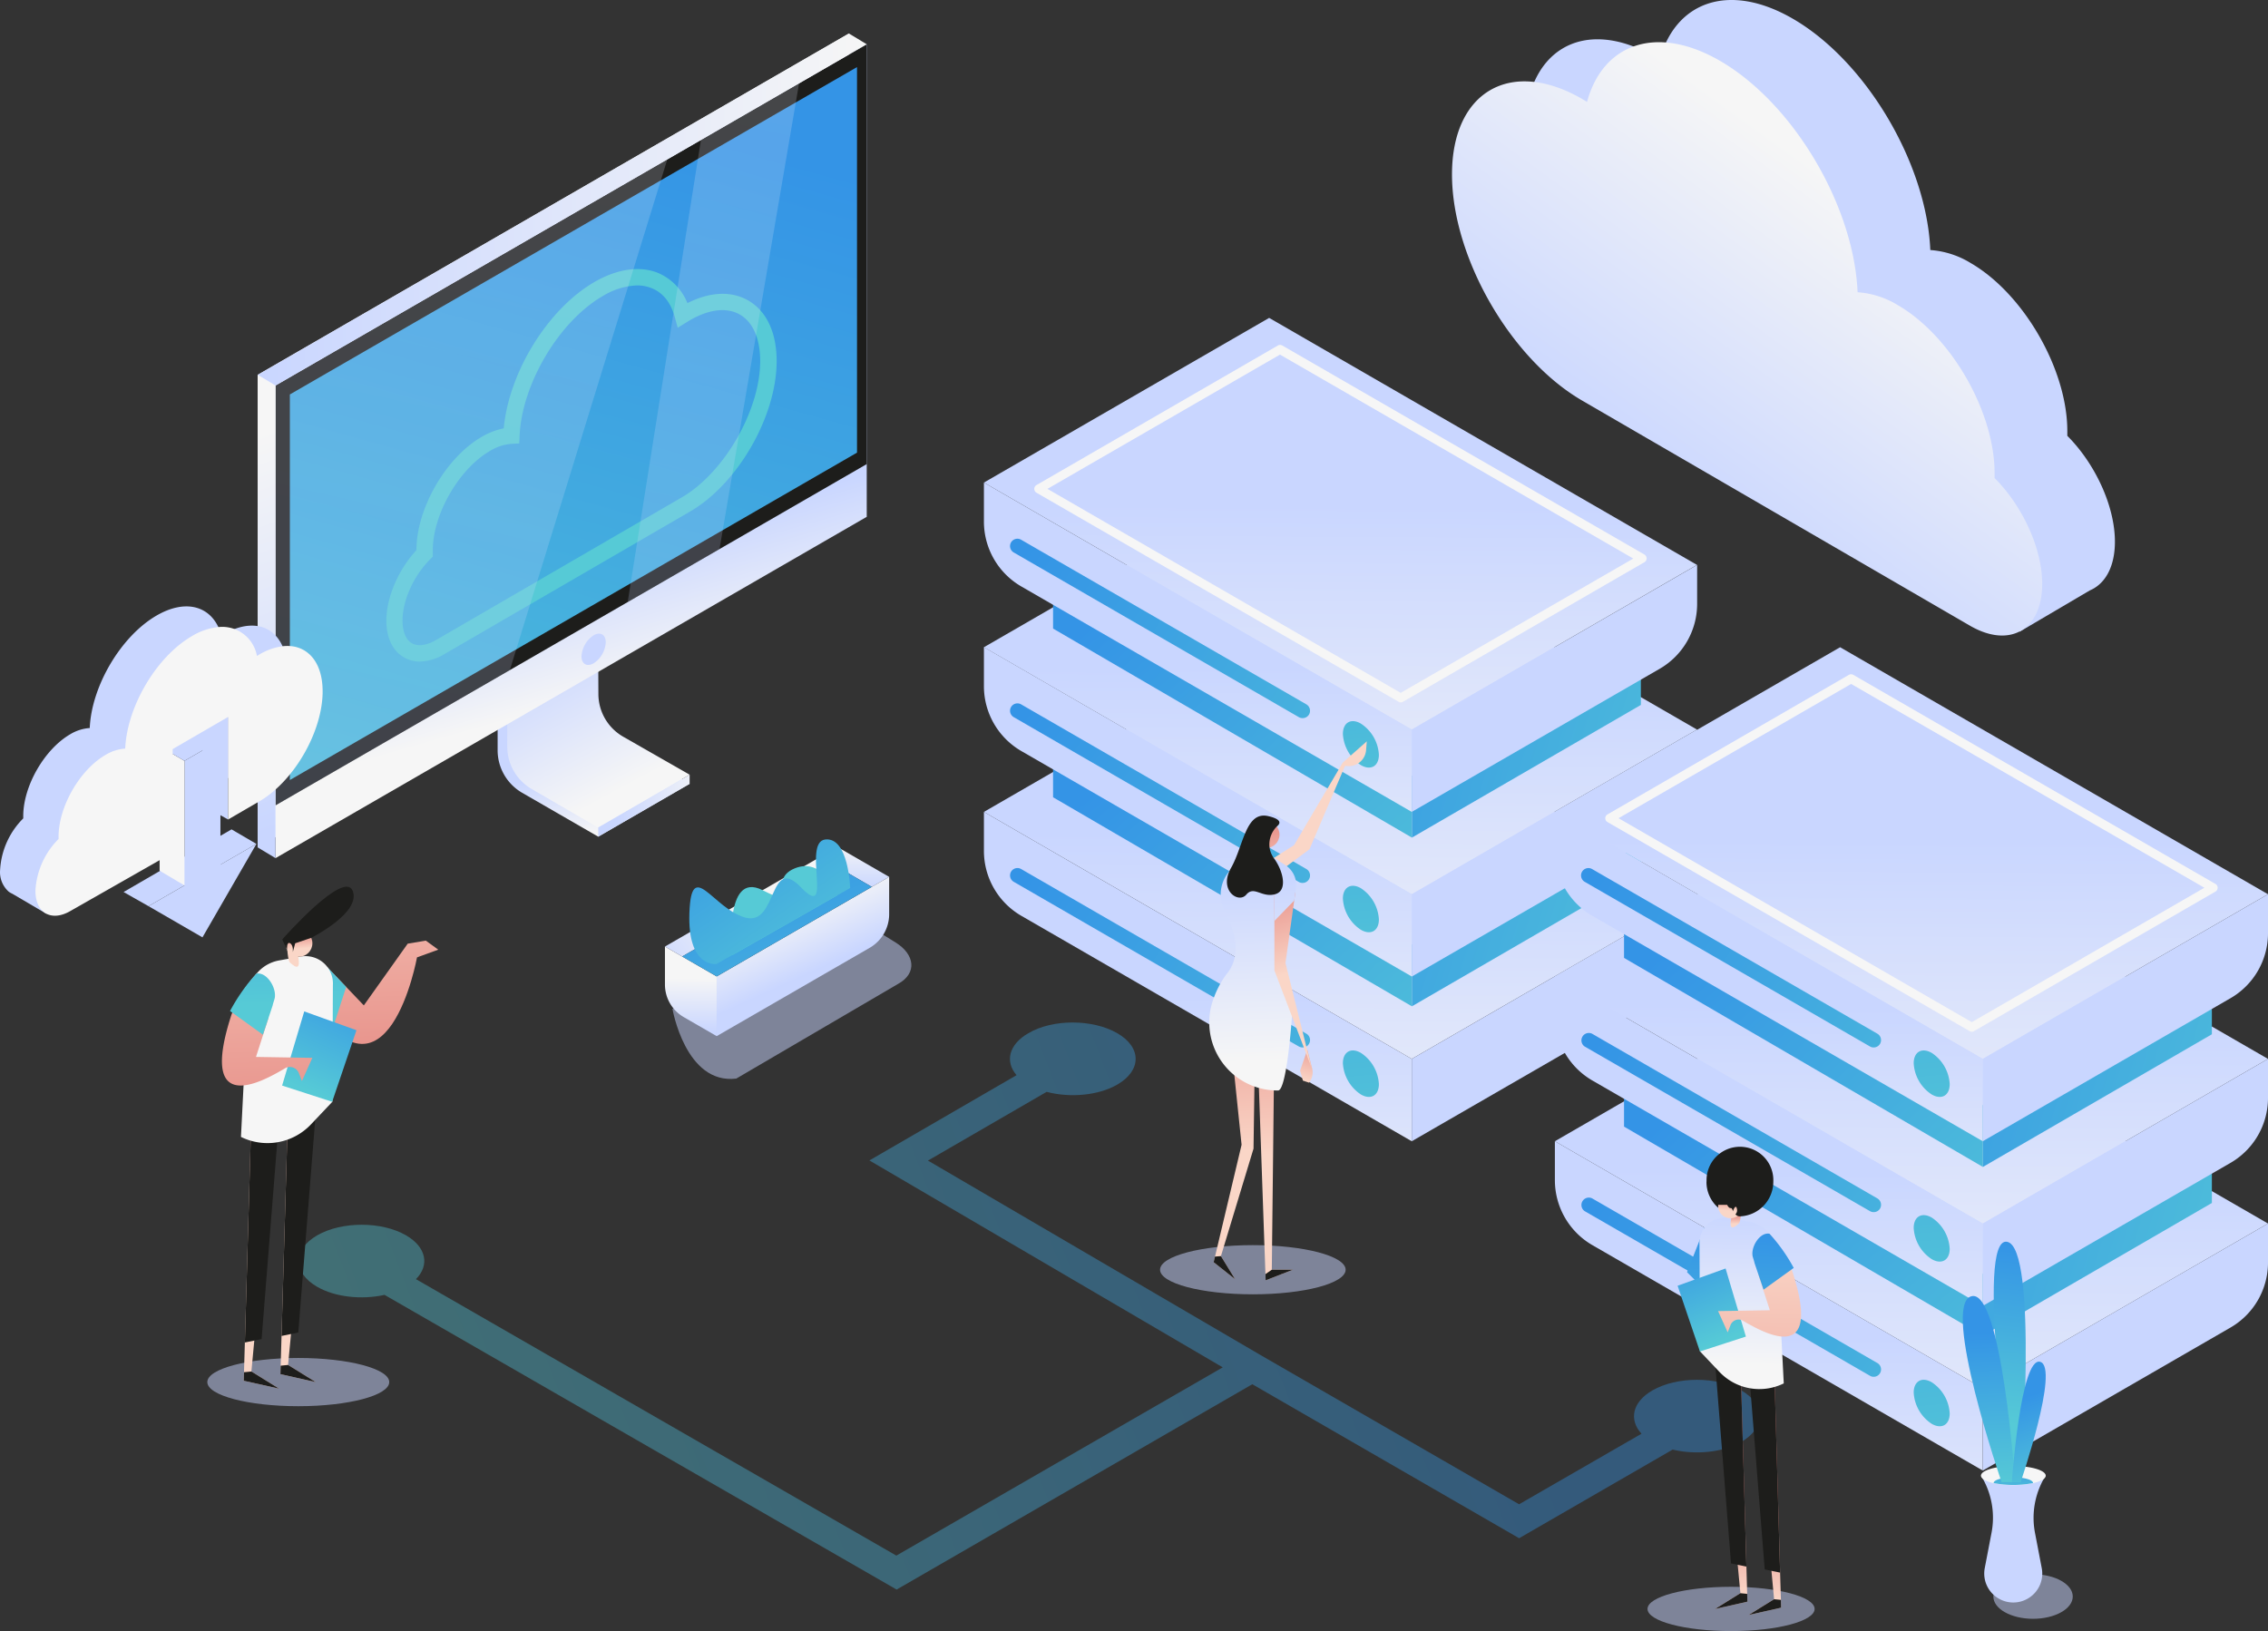 <?xml version="1.0" encoding="UTF-8" standalone="no"?>
<svg
   xmlns:dc="http://purl.org/dc/elements/1.1/"
   xmlns:cc="http://creativecommons.org/ns#"
   xmlns:rdf="http://www.w3.org/1999/02/22-rdf-syntax-ns#"
   xmlns:svg="http://www.w3.org/2000/svg"
   xmlns="http://www.w3.org/2000/svg"
   xmlns:xlink="http://www.w3.org/1999/xlink"
   xmlns:sodipodi="http://sodipodi.sourceforge.net/DTD/sodipodi-0.dtd"
   xmlns:inkscape="http://www.inkscape.org/namespaces/inkscape"
   viewBox="0 0 471.27 338.951"
   version="1.1"
   id="svg2601"
   sodipodi:docname="cloudove-riesenia.svg"
   width="471.27"
   height="338.951"
   inkscape:version="1.0.2 (e86c8708, 2021-01-15)">
  <rect x="0" y="0" width="471.27" height="338.951" fill="#333333" stroke="none"/>
  <sodipodi:namedview
     pagecolor="#ffffff"
     bordercolor="#666666"
     borderopacity="1"
     objecttolerance="10"
     gridtolerance="10"
     guidetolerance="10"
     inkscape:pageopacity="0"
     inkscape:pageshadow="2"
     inkscape:window-width="1680"
     inkscape:window-height="997"
     id="namedview2603"
     showgrid="false"
     fit-margin-top="0"
     fit-margin-left="0"
     fit-margin-right="0"
     fit-margin-bottom="0"
     inkscape:zoom="1.225"
     inkscape:cx="235.64953"
     inkscape:cy="169.4807"
     inkscape:window-x="0"
     inkscape:window-y="25"
     inkscape:window-maximized="1"
     inkscape:current-layer="svg2601" />
  <defs
     id="defs2354">
    <style
       id="style2235">.cls-1{isolation:isolate;}.cls-2{fill:#fff;}.cls-3{fill:url(#linear-gradient);}.cls-4{fill:url(#linear-gradient-2);}.cls-5{fill:url(#linear-gradient-3);}.cls-6{fill:url(#linear-gradient-4);}.cls-7{fill:#1d1d1b;}.cls-8{fill:url(#linear-gradient-5);}.cls-9{fill:url(#linear-gradient-6);}.cls-10{fill:url(#linear-gradient-7);}.cls-11{fill:url(#linear-gradient-8);}.cls-12{fill:#56cad6;}.cls-13,.cls-14{opacity:0.2;}.cls-13{fill:url(#linear-gradient-9);}.cls-14{fill:url(#linear-gradient-10);}.cls-15{fill:url(#linear-gradient-11);}.cls-16{fill:url(#linear-gradient-12);}.cls-17{fill:url(#linear-gradient-13);}.cls-18{fill:url(#linear-gradient-14);}.cls-19{fill:url(#linear-gradient-15);}.cls-20{fill:url(#linear-gradient-16);}.cls-21{fill:url(#linear-gradient-17);}.cls-22{fill:url(#linear-gradient-18);}.cls-23{fill:url(#linear-gradient-19);}.cls-24{fill:url(#linear-gradient-20);}.cls-25{fill:url(#linear-gradient-21);}.cls-26{fill:url(#linear-gradient-22);}.cls-27{fill:url(#linear-gradient-23);}.cls-28{fill:url(#linear-gradient-24);}.cls-29{fill:url(#linear-gradient-25);}.cls-30{fill:url(#linear-gradient-26);}.cls-31{fill:url(#linear-gradient-27);}.cls-32{fill:url(#linear-gradient-28);}.cls-33{fill:url(#linear-gradient-29);}.cls-34{fill:url(#linear-gradient-30);}.cls-35{fill:url(#linear-gradient-31);}.cls-36{fill:url(#linear-gradient-32);}.cls-37{fill:url(#linear-gradient-33);}.cls-38{fill:url(#linear-gradient-34);}.cls-39{fill:url(#linear-gradient-35);}.cls-40{fill:url(#linear-gradient-36);}.cls-41{fill:url(#linear-gradient-37);}.cls-42{fill:url(#linear-gradient-38);}.cls-43{fill:url(#linear-gradient-39);}.cls-44{fill:url(#linear-gradient-40);}.cls-45{fill:url(#linear-gradient-41);}.cls-46{fill:url(#linear-gradient-42);}.cls-47{fill:url(#linear-gradient-43);}.cls-48{fill:url(#linear-gradient-44);}.cls-49{fill:url(#linear-gradient-45);}.cls-50{fill:url(#linear-gradient-46);}.cls-51{fill:url(#linear-gradient-47);}.cls-52{fill:url(#linear-gradient-48);}.cls-53{fill:url(#linear-gradient-49);}.cls-54{fill:url(#linear-gradient-50);}.cls-55{opacity:0.4;fill:url(#linear-gradient-51);}.cls-56{fill:url(#linear-gradient-52);}.cls-57{fill:url(#linear-gradient-53);}.cls-58{fill:url(#linear-gradient-54);}.cls-59,.cls-67,.cls-78,.cls-88,.cls-96{opacity:0.5;mix-blend-mode:multiply;}.cls-59{fill:url(#linear-gradient-55);}.cls-60{fill:url(#linear-gradient-56);}.cls-61{fill:url(#linear-gradient-57);}.cls-62{fill:url(#linear-gradient-58);}.cls-63{fill:url(#linear-gradient-59);}.cls-64{fill:url(#linear-gradient-60);}.cls-65{fill:url(#linear-gradient-61);}.cls-66{fill:url(#linear-gradient-62);}.cls-67{fill:url(#linear-gradient-63);}.cls-68{fill:url(#linear-gradient-64);}.cls-69{fill:url(#linear-gradient-65);}.cls-70{fill:url(#linear-gradient-66);}.cls-71{fill:url(#linear-gradient-67);}.cls-72{fill:url(#linear-gradient-68);}.cls-73{fill:url(#linear-gradient-69);}.cls-74{fill:url(#linear-gradient-70);}.cls-75{fill:url(#linear-gradient-71);}.cls-76{fill:url(#linear-gradient-72);}.cls-77{fill:url(#linear-gradient-73);}.cls-78{fill:url(#linear-gradient-74);}.cls-79{fill:url(#linear-gradient-75);}.cls-80{fill:url(#linear-gradient-76);}.cls-81{fill:url(#linear-gradient-77);}.cls-82{fill:url(#linear-gradient-78);}.cls-83{fill:url(#linear-gradient-79);}.cls-84{fill:url(#linear-gradient-80);}.cls-85{fill:url(#linear-gradient-81);}.cls-86{fill:url(#linear-gradient-82);}.cls-87{fill:url(#linear-gradient-83);}.cls-88{fill:url(#linear-gradient-84);}.cls-89{fill:url(#linear-gradient-85);}.cls-90{fill:url(#linear-gradient-86);}.cls-91{fill:url(#linear-gradient-87);}.cls-92{fill:url(#linear-gradient-88);}.cls-93{fill:url(#linear-gradient-89);}.cls-94{fill:url(#linear-gradient-90);}.cls-95{fill:url(#linear-gradient-91);}.cls-96{fill:url(#linear-gradient-92);}.cls-97{fill:url(#linear-gradient-93);}.cls-98{fill:url(#linear-gradient-94);}.cls-99{fill:url(#linear-gradient-95);}.cls-100{fill:url(#linear-gradient-96);}.cls-101{fill:url(#linear-gradient-97);}.cls-102{fill:url(#linear-gradient-98);}.cls-103{fill:url(#linear-gradient-99);}.cls-104{fill:url(#linear-gradient-100);}.cls-105{fill:url(#linear-gradient-101);}.cls-106{fill:url(#linear-gradient-102);}.cls-107{fill:url(#linear-gradient-103);}.cls-108{fill:url(#linear-gradient-104);}.cls-109{fill:url(#linear-gradient-105);}</style>
    <linearGradient
       id="linear-gradient"
       x1="-6753.68"
       y1="303.56"
       x2="-6752.19"
       y2="291.16"
       gradientTransform="matrix(-1,0,0,1,-6564.38,0)"
       gradientUnits="userSpaceOnUse">
      <stop
         offset="0"
         stop-color="#f6f6f6"
         id="stop2237" />
      <stop
         offset="1"
         stop-color="#c9d6ff"
         id="stop2239" />
    </linearGradient>
    <linearGradient
       id="linear-gradient-2"
       x1="-6760.08"
       y1="293.41"
       x2="-6744.45"
       y2="264.39"
       xlink:href="#linear-gradient" />
    <linearGradient
       id="linear-gradient-3"
       x1="-6775.86"
       y1="297.95"
       x2="-6756.86"
       y2="297.95"
       xlink:href="#linear-gradient" />
    <linearGradient
       id="linear-gradient-4"
       x1="-6761.29"
       y1="272.47"
       x2="-6753.35"
       y2="244.93"
       xlink:href="#linear-gradient" />
    <linearGradient
       id="linear-gradient-5"
       x1="201.1"
       y1="155.49"
       x2="146.73"
       y2="350.33"
       gradientUnits="userSpaceOnUse">
      <stop
         offset="0"
         stop-color="#3494e6"
         id="stop2245" />
      <stop
         offset="1"
         stop-color="#56cad6"
         id="stop2247" />
    </linearGradient>
    <linearGradient
       id="linear-gradient-6"
       x1="-6671.53"
       y1="224.72"
       x2="-6698.82"
       y2="298.16"
       xlink:href="#linear-gradient" />
    <linearGradient
       id="linear-gradient-7"
       x1="-6808.83"
       y1="174.06"
       x2="-6682.27"
       y2="174.06"
       xlink:href="#linear-gradient" />
    <linearGradient
       id="linear-gradient-8"
       x1="-6737.55"
       y1="269.61"
       x2="-6740.54"
       y2="268.76"
       xlink:href="#linear-gradient" />
    <linearGradient
       id="linear-gradient-9"
       x1="-6751.14"
       y1="79.38"
       x2="-6702.28"
       y2="294.69"
       xlink:href="#linear-gradient" />
    <linearGradient
       id="linear-gradient-10"
       x1="-6802.13"
       y1="88.37"
       x2="-6765.05"
       y2="251.74"
       xlink:href="#linear-gradient" />
    <linearGradient
       id="linear-gradient-11"
       x1="343.11"
       y1="350.64"
       x2="342.65"
       y2="264.94"
       xlink:href="#linear-gradient" />
    <linearGradient
       id="linear-gradient-12"
       x1="321.97"
       y1="302.05"
       x2="432.97"
       y2="334.46"
       xlink:href="#linear-gradient-5" />
    <linearGradient
       id="linear-gradient-13"
       x1="299.05"
       y1="287.86"
       x2="372.96"
       y2="369.55"
       xlink:href="#linear-gradient-5" />
    <linearGradient
       id="linear-gradient-14"
       x1="313.46"
       y1="367.91"
       x2="313.09"
       y2="299"
       xlink:href="#linear-gradient" />
    <linearGradient
       id="linear-gradient-15"
       x1="409.16"
       y1="281.25"
       x2="362.74"
       y2="403.92"
       xlink:href="#linear-gradient" />
    <linearGradient
       id="linear-gradient-16"
       x1="278.45"
       y1="311.05"
       x2="383.48"
       y2="383.15"
       xlink:href="#linear-gradient-5" />
    <linearGradient
       id="linear-gradient-17"
       x1="341.72"
       y1="286.95"
       x2="348.98"
       y2="376.42"
       xlink:href="#linear-gradient-5" />
    <linearGradient
       id="linear-gradient-18"
       x1="343.11"
       y1="316.43"
       x2="342.65"
       y2="230.72"
       xlink:href="#linear-gradient" />
    <linearGradient
       id="linear-gradient-19"
       x1="313.46"
       y1="333.7"
       x2="313.09"
       y2="264.78"
       xlink:href="#linear-gradient" />
    <linearGradient
       id="linear-gradient-20"
       x1="409.16"
       y1="247.03"
       x2="362.74"
       y2="369.7"
       xlink:href="#linear-gradient" />
    <linearGradient
       id="linear-gradient-21"
       x1="278.45"
       y1="276.83"
       x2="383.48"
       y2="348.93"
       xlink:href="#linear-gradient-5" />
    <linearGradient
       id="linear-gradient-22"
       x1="341.72"
       y1="252.73"
       x2="348.98"
       y2="342.2"
       xlink:href="#linear-gradient-5" />
    <linearGradient
       id="linear-gradient-23"
       x1="331.4"
       y1="269.74"
       x2="442.4"
       y2="302.16"
       xlink:href="#linear-gradient-5" />
    <linearGradient
       id="linear-gradient-24"
       x1="299.05"
       y1="252.8"
       x2="372.96"
       y2="334.49"
       xlink:href="#linear-gradient-5" />
    <linearGradient
       id="linear-gradient-25"
       x1="343.11"
       y1="282.21"
       x2="342.65"
       y2="196.5"
       xlink:href="#linear-gradient" />
    <linearGradient
       id="linear-gradient-26"
       x1="313.46"
       y1="299.48"
       x2="313.09"
       y2="230.56"
       xlink:href="#linear-gradient" />
    <linearGradient
       id="linear-gradient-27"
       x1="409.16"
       y1="212.81"
       x2="362.74"
       y2="335.48"
       xlink:href="#linear-gradient" />
    <linearGradient
       id="linear-gradient-28"
       x1="278.45"
       y1="242.61"
       x2="383.48"
       y2="314.71"
       xlink:href="#linear-gradient-5" />
    <linearGradient
       id="linear-gradient-29"
       x1="288.52"
       y1="218.15"
       x2="346.36"
       y2="240.71"
       xlink:href="#linear-gradient" />
    <linearGradient
       id="linear-gradient-30"
       x1="341.72"
       y1="218.51"
       x2="348.98"
       y2="307.99"
       xlink:href="#linear-gradient-5" />
    <linearGradient
       id="linear-gradient-31"
       x1="461.76"
       y1="419.08"
       x2="461.3"
       y2="333.38"
       xlink:href="#linear-gradient" />
    <linearGradient
       id="linear-gradient-32"
       x1="440.62"
       y1="370.49"
       x2="551.62"
       y2="402.9"
       xlink:href="#linear-gradient-5" />
    <linearGradient
       id="linear-gradient-33"
       x1="417.7"
       y1="356.29"
       x2="491.61"
       y2="437.99"
       xlink:href="#linear-gradient-5" />
    <linearGradient
       id="linear-gradient-34"
       x1="432.11"
       y1="436.35"
       x2="431.73"
       y2="367.44"
       xlink:href="#linear-gradient" />
    <linearGradient
       id="linear-gradient-35"
       x1="527.81"
       y1="349.69"
       x2="481.39"
       y2="472.36"
       xlink:href="#linear-gradient" />
    <linearGradient
       id="linear-gradient-36"
       x1="397.1"
       y1="379.49"
       x2="502.13"
       y2="451.59"
       xlink:href="#linear-gradient-5" />
    <linearGradient
       id="linear-gradient-37"
       x1="460.37"
       y1="355.39"
       x2="467.63"
       y2="444.86"
       xlink:href="#linear-gradient-5" />
    <linearGradient
       id="linear-gradient-38"
       x1="461.76"
       y1="384.87"
       x2="461.3"
       y2="299.16"
       xlink:href="#linear-gradient" />
    <linearGradient
       id="linear-gradient-39"
       x1="432.11"
       y1="402.14"
       x2="431.73"
       y2="333.22"
       xlink:href="#linear-gradient" />
    <linearGradient
       id="linear-gradient-40"
       x1="527.81"
       y1="315.47"
       x2="481.39"
       y2="438.14"
       xlink:href="#linear-gradient" />
    <linearGradient
       id="linear-gradient-41"
       x1="397.1"
       y1="345.27"
       x2="502.13"
       y2="417.37"
       xlink:href="#linear-gradient-5" />
    <linearGradient
       id="linear-gradient-42"
       x1="460.37"
       y1="321.17"
       x2="467.63"
       y2="410.64"
       xlink:href="#linear-gradient-5" />
    <linearGradient
       id="linear-gradient-43"
       x1="450.05"
       y1="338.18"
       x2="561.05"
       y2="370.6"
       xlink:href="#linear-gradient-5" />
    <linearGradient
       id="linear-gradient-44"
       x1="417.7"
       y1="321.23"
       x2="491.61"
       y2="402.93"
       xlink:href="#linear-gradient-5" />
    <linearGradient
       id="linear-gradient-45"
       x1="461.76"
       y1="350.65"
       x2="461.3"
       y2="264.94"
       xlink:href="#linear-gradient" />
    <linearGradient
       id="linear-gradient-46"
       x1="432.11"
       y1="367.92"
       x2="431.73"
       y2="299"
       xlink:href="#linear-gradient" />
    <linearGradient
       id="linear-gradient-47"
       x1="527.81"
       y1="281.25"
       x2="481.39"
       y2="403.92"
       xlink:href="#linear-gradient" />
    <linearGradient
       id="linear-gradient-48"
       x1="397.1"
       y1="311.05"
       x2="502.13"
       y2="383.15"
       xlink:href="#linear-gradient-5" />
    <linearGradient
       id="linear-gradient-49"
       x1="407.17"
       y1="286.59"
       x2="465"
       y2="309.15"
       xlink:href="#linear-gradient" />
    <linearGradient
       id="linear-gradient-50"
       x1="460.37"
       y1="286.95"
       x2="467.63"
       y2="376.43"
       xlink:href="#linear-gradient-5" />
    <linearGradient
       id="linear-gradient-51"
       x1="364.68"
       y1="376.26"
       x2="146.37"
       y2="460.67"
       xlink:href="#linear-gradient-5" />
    <linearGradient
       id="linear-gradient-52"
       x1="-3841.6"
       y1="110.69"
       x2="-3843.72"
       y2="127.12"
       gradientTransform="matrix(-1,0,0,1,-3410.79,0)"
       xlink:href="#linear-gradient" />
    <linearGradient
       id="linear-gradient-53"
       x1="-3863.06"
       y1="172.97"
       x2="-3819.06"
       y2="233.92"
       gradientTransform="matrix(-1,0,0,1,-3410.79,0)"
       xlink:href="#linear-gradient" />
    <linearGradient
       id="linear-gradient-54"
       x1="-5069.24"
       y1="860.54"
       x2="-5057.76"
       y2="882.72"
       gradientTransform="matrix(-0.96,-0.27,-0.27,0.96,-4315.82,-1886.26)"
       gradientUnits="userSpaceOnUse">
      <stop
         offset="0"
         stop-color="#fad6c7"
         id="stop2298" />
      <stop
         offset="1"
         stop-color="#e4857f"
         id="stop2300" />
    </linearGradient>
    <linearGradient
       id="linear-gradient-55"
       x1="-3560.94"
       y1="361.47"
       x2="-3560.94"
       y2="383.62"
       gradientTransform="matrix(-1,0,0,1,-3236.27,0)"
       xlink:href="#linear-gradient" />
    <linearGradient
       id="linear-gradient-56"
       x1="-3565.5"
       y1="370.56"
       x2="-3564.04"
       y2="331.68"
       gradientTransform="matrix(-1,0,0,1,-3236.27,0)"
       xlink:href="#linear-gradient-54" />
    <linearGradient
       id="linear-gradient-57"
       x1="-3557.05"
       y1="369.73"
       x2="-3555.53"
       y2="329.1"
       gradientTransform="matrix(-1,0,0,1,-3236.27,0)"
       xlink:href="#linear-gradient-54" />
    <linearGradient
       id="linear-gradient-58"
       x1="-7377.24"
       y1="-563.98"
       x2="-7372.19"
       y2="-572.61"
       gradientTransform="rotate(-14.29,145.425,-30867.779)"
       xlink:href="#linear-gradient-54" />
    <linearGradient
       id="linear-gradient-59"
       x1="-3560.75"
       y1="351.3"
       x2="-3559.53"
       y2="312.91"
       gradientTransform="matrix(-1,0,0,1,-3236.27,0)"
       xlink:href="#linear-gradient" />
    <linearGradient
       id="linear-gradient-60"
       x1="-3049.59"
       y1="14.88"
       x2="-3045.22"
       y2="-6.16"
       gradientTransform="matrix(-0.99,0.1,0.1,0.99,-2702.22,627.36)"
       xlink:href="#linear-gradient-54" />
    <linearGradient
       id="linear-gradient-61"
       x1="-3568.41"
       y1="351.06"
       x2="-3567.19"
       y2="312.67"
       gradientTransform="matrix(-1,0,0,1,-3236.27,0)"
       xlink:href="#linear-gradient" />
    <linearGradient
       id="linear-gradient-62"
       x1="-3047.04"
       y1="-5.8"
       x2="-3046.4"
       y2="-20.65"
       gradientTransform="matrix(-0.99,0.1,0.1,0.99,-2702.22,627.36)"
       xlink:href="#linear-gradient-54" />
    <linearGradient
       id="linear-gradient-63"
       x1="-5233.45"
       y1="385.46"
       x2="-5233.45"
       y2="407.18"
       gradientTransform="translate(5359.78)"
       xlink:href="#linear-gradient" />
    <linearGradient
       id="linear-gradient-64"
       x1="-7920.28"
       y1="409.68"
       x2="-7919.51"
       y2="387.32"
       gradientTransform="matrix(-1,0,0,1,-7791.39,-33.97)"
       xlink:href="#linear-gradient-54" />
    <linearGradient
       id="linear-gradient-65"
       x1="-7912.66"
       y1="411.08"
       x2="-7911.89"
       y2="388.72"
       gradientTransform="matrix(-1,0,0,1,-7791.39,-33.97)"
       xlink:href="#linear-gradient-54" />
    <linearGradient
       id="linear-gradient-66"
       x1="-7934.88"
       y1="322.96"
       x2="-7936.73"
       y2="396.54"
       gradientTransform="matrix(-1,0,0,1,-7791.39,-33.97)"
       xlink:href="#linear-gradient-54" />
    <linearGradient
       id="linear-gradient-67"
       x1="-7924.32"
       y1="327.57"
       x2="-7925.45"
       y2="372.59"
       gradientTransform="matrix(-1,0,0,1,-7791.39,-33.97)"
       xlink:href="#linear-gradient-5" />
    <linearGradient
       id="linear-gradient-68"
       x1="-7917.48"
       y1="357.88"
       x2="-7916.51"
       y2="323.78"
       gradientTransform="matrix(-1,0,0,1,-7791.39,-33.97)"
       xlink:href="#linear-gradient" />
    <linearGradient
       id="linear-gradient-69"
       x1="-5222.71"
       y1="334.21"
       x2="-5232.12"
       y2="356.84"
       gradientTransform="translate(5359.78)"
       xlink:href="#linear-gradient-5" />
    <linearGradient
       id="linear-gradient-70"
       x1="-7918.28"
       y1="326.02"
       x2="-7918.28"
       y2="323.75"
       gradientTransform="matrix(-1,0,0,1,-7791.39,-33.97)"
       xlink:href="#linear-gradient-54" />
    <linearGradient
       id="linear-gradient-71"
       x1="-5233.23"
       y1="327.69"
       x2="-5233.52"
       y2="324.32"
       gradientTransform="translate(5359.78)"
       xlink:href="#linear-gradient-54" />
    <linearGradient
       id="linear-gradient-72"
       x1="-7912.64"
       y1="329.84"
       x2="-7914.66"
       y2="410.3"
       gradientTransform="matrix(-1,0,0,1,-7791.39,-33.97)"
       xlink:href="#linear-gradient-54" />
    <linearGradient
       id="linear-gradient-73"
       x1="-7909.82"
       y1="329.03"
       x2="-7910.93"
       y2="373.17"
       gradientTransform="matrix(-1,0,0,1,-7791.39,-33.97)"
       xlink:href="#linear-gradient-5" />
    <linearGradient
       id="linear-gradient-74"
       x1="-3695.84"
       y1="435.23"
       x2="-3695.84"
       y2="455.18"
       gradientTransform="matrix(-1,0,0,1,-3271.8,0)"
       xlink:href="#linear-gradient" />
    <linearGradient
       id="linear-gradient-75"
       x1="-9458.07"
       y1="449.52"
       x2="-9457.36"
       y2="428.98"
       gradientTransform="rotate(-0.28,-2011.507,-2021606.6)"
       xlink:href="#linear-gradient-54" />
    <linearGradient
       id="linear-gradient-76"
       x1="-9451.07"
       y1="450.8"
       x2="-9450.36"
       y2="430.27"
       gradientTransform="rotate(-0.28,-2011.507,-2021606.6)"
       xlink:href="#linear-gradient-54" />
    <linearGradient
       id="linear-gradient-77"
       x1="-9461.72"
       y1="374.09"
       x2="-9462.76"
       y2="415.45"
       gradientTransform="rotate(-0.28,-2011.507,-2021606.6)"
       xlink:href="#linear-gradient-5" />
    <linearGradient
       id="linear-gradient-78"
       x1="-9455.49"
       y1="401.94"
       x2="-9454.61"
       y2="370.61"
       gradientTransform="rotate(-0.28,-2011.507,-2021606.6)"
       xlink:href="#linear-gradient" />
    <linearGradient
       id="linear-gradient-79"
       x1="-3685.97"
       y1="388.16"
       x2="-3694.62"
       y2="408.94"
       gradientTransform="matrix(-1,0,0,1,-3271.8,0)"
       xlink:href="#linear-gradient-5" />
    <linearGradient
       id="linear-gradient-80"
       x1="-9456.23"
       y1="372.67"
       x2="-9456.23"
       y2="370.59"
       gradientTransform="rotate(-0.28,-2011.507,-2021606.6)"
       xlink:href="#linear-gradient-54" />
    <linearGradient
       id="linear-gradient-81"
       x1="-3695.64"
       y1="382.17"
       x2="-3695.91"
       y2="379.07"
       gradientTransform="matrix(-1,0,0,1,-3271.8,0)"
       xlink:href="#linear-gradient-54" />
    <linearGradient
       id="linear-gradient-82"
       x1="-9451.05"
       y1="376.18"
       x2="-9452.91"
       y2="450.09"
       gradientTransform="rotate(-0.28,-2011.507,-2021606.6)"
       xlink:href="#linear-gradient-54" />
    <linearGradient
       id="linear-gradient-83"
       x1="-9448.46"
       y1="375.43"
       x2="-9449.48"
       y2="415.98"
       gradientTransform="rotate(-0.28,-2011.507,-2021606.6)"
       xlink:href="#linear-gradient-5" />
    <linearGradient
       id="linear-gradient-84"
       x1="-7331.18"
       y1="359.71"
       x2="-7331.74"
       y2="353.25"
       gradientTransform="translate(7562.16)"
       xlink:href="#linear-gradient" />
    <linearGradient
       id="linear-gradient-85"
       x1="5120.11"
       y1="305.45"
       x2="5120.11"
       y2="315.42"
       gradientTransform="matrix(-1,0,0,1,5363.85,0)"
       xlink:href="#linear-gradient" />
    <linearGradient
       id="linear-gradient-86"
       x1="5136.95"
       y1="319.88"
       x2="5131.11"
       y2="332.67"
       gradientTransform="matrix(-1,0,0,1,5363.85,0)"
       xlink:href="#linear-gradient" />
    <linearGradient
       id="linear-gradient-87"
       x1="5155.9"
       y1="333.82"
       x2="5156.09"
       y2="344.92"
       gradientTransform="matrix(-1,0,0,1,5363.85,0)"
       xlink:href="#linear-gradient" />
    <linearGradient
       id="linear-gradient-88"
       x1="5143.96"
       y1="319.35"
       x2="5163.53"
       y2="333.65"
       gradientTransform="matrix(-1,0,0,1,5363.85,0)"
       xlink:href="#linear-gradient" />
    <linearGradient
       id="linear-gradient-89"
       x1="-7341.54"
       y1="307.83"
       x2="-7322.51"
       y2="360.06"
       gradientTransform="translate(7562.16)"
       xlink:href="#linear-gradient-5" />
    <linearGradient
       id="linear-gradient-90"
       x1="-5730.31"
       y1="304.94"
       x2="-5733.4"
       y2="308.47"
       gradientTransform="matrix(-1,0,0,1,-5517.94,0)"
       xlink:href="#linear-gradient-5" />
    <linearGradient
       id="linear-gradient-91"
       x1="-7352.87"
       y1="296.62"
       x2="-7324.74"
       y2="336.6"
       gradientTransform="translate(7562.16)"
       xlink:href="#linear-gradient-5" />
    <linearGradient
       id="linear-gradient-92"
       x1="487.37"
       y1="468.97"
       x2="487.19"
       y2="466.84"
       xlink:href="#linear-gradient" />
    <linearGradient
       id="linear-gradient-93"
       x1="484.6"
       y1="441.99"
       x2="473.26"
       y2="471.76"
       xlink:href="#linear-gradient" />
    <linearGradient
       id="linear-gradient-94"
       x1="475.98"
       y1="437.17"
       x2="489.43"
       y2="437.17"
       xlink:href="#linear-gradient" />
    <linearGradient
       id="linear-gradient-95"
       x1="482.92"
       y1="434.89"
       x2="482.57"
       y2="441.11"
       xlink:href="#linear-gradient-5" />
    <linearGradient
       id="linear-gradient-96"
       x1="484.37"
       y1="389.42"
       x2="480.46"
       y2="426.36"
       xlink:href="#linear-gradient-5" />
    <linearGradient
       id="linear-gradient-97"
       x1="477.07"
       y1="407.47"
       x2="478.32"
       y2="439.41"
       xlink:href="#linear-gradient-5" />
    <linearGradient
       id="linear-gradient-98"
       x1="484.03"
       y1="421.21"
       x2="490.6"
       y2="441.09"
       xlink:href="#linear-gradient-5" />
    <linearGradient
       id="linear-gradient-99"
       x1="109.76"
       y1="272.8"
       x2="109.53"
       y2="278.32"
       xlink:href="#linear-gradient" />
    <linearGradient
       id="linear-gradient-100"
       x1="111.37"
       y1="297.45"
       x2="106.86"
       y2="305.49"
       xlink:href="#linear-gradient" />
    <linearGradient
       id="linear-gradient-101"
       x1="111.21"
       y1="289.79"
       x2="101.98"
       y2="333.25"
       xlink:href="#linear-gradient" />
    <linearGradient
       id="linear-gradient-102"
       x1="100.08"
       y1="300.82"
       x2="100.27"
       y2="287.82"
       xlink:href="#linear-gradient" />
    <linearGradient
       id="linear-gradient-103"
       x1="107.66"
       y1="275.03"
       x2="102.85"
       y2="287.49"
       xlink:href="#linear-gradient" />
    <linearGradient
       id="linear-gradient-104"
       x1="99.89"
       y1="246.89"
       x2="98.86"
       y2="254.88"
       xlink:href="#linear-gradient" />
    <linearGradient
       id="linear-gradient-105"
       x1="89.45"
       y1="277.18"
       x2="110.85"
       y2="306.84"
       xlink:href="#linear-gradient" />
    <linearGradient
       inkscape:collect="always"
       xlink:href="#linear-gradient"
       id="linearGradient3168"
       gradientUnits="userSpaceOnUse"
       gradientTransform="matrix(-1,0,0,1,-6564.38,0)"
       x1="-6753.68"
       y1="303.56"
       x2="-6752.19"
       y2="291.16" />
    <linearGradient
       inkscape:collect="always"
       xlink:href="#linear-gradient-5"
       id="linearGradient3170"
       gradientUnits="userSpaceOnUse"
       x1="201.1"
       y1="155.49"
       x2="146.73"
       y2="350.33" />
    <linearGradient
       inkscape:collect="always"
       xlink:href="#linear-gradient-54"
       id="linearGradient3172"
       gradientUnits="userSpaceOnUse"
       gradientTransform="matrix(-0.96,-0.27,-0.27,0.96,-4315.82,-1886.26)"
       x1="-5069.24"
       y1="860.54"
       x2="-5057.76"
       y2="882.72" />
  </defs>
  <g
     class="cls-1"
     id="g2599"
     transform="translate(-64.35,-130.519)">
    <g
       id="Layer_23"
       data-name="Layer 23">
      <polygon
         class="cls-2"
         points="117.9,306.62 240.75,235.69 240.75,137.48 117.9,208.41 "
         id="polygon2356" />
      <path
         class="cls-3"
         d="m 186.53,237.84 -18.78,10.84 v 37.74 a 10.22,10.22 0 0 0 5.12,8.86 l 15.79,9.11 19,-11 -15.82,-9.05 a 10.21,10.21 0 0 1 -5.15,-8.84 z"
         id="path2358"
         style="fill:url(#linearGradient3168)" />
      <path
         class="cls-4"
         d="m 188.53,237.07 -18.78,10.84 v 37.75 a 10.21,10.21 0 0 0 5.12,8.85 l 13.79,8 19,-11 -13.82,-7.9 a 10.25,10.25 0 0 1 -5.15,-8.84 z"
         id="path2360"
         style="fill:url(#linear-gradient-2)" />
      <polygon
         class="cls-5"
         points="188.66,304.38 188.66,302.47 207.65,291.51 207.65,293.42 "
         id="polygon2362"
         style="fill:url(#linear-gradient-3)" />
      <polygon
         class="cls-6"
         points="121.6,308.85 244.45,237.92 244.45,139.72 121.6,210.64 "
         id="polygon2364"
         style="fill:url(#linear-gradient-4)" />
      <polygon
         class="cls-7"
         points="121.6,297.88 244.45,226.96 244.45,139.72 121.6,210.64 "
         id="polygon2366" />
      <polygon
         class="cls-8"
         points="124.58,292.62 242.43,224.58 242.43,144.46 124.58,212.49 "
         id="polygon2368"
         style="fill:url(#linearGradient3170)" />
      <polygon
         class="cls-9"
         points="117.9,208.41 121.6,210.64 121.6,308.85 117.9,306.62 "
         id="polygon2370"
         style="fill:url(#linear-gradient-6)" />
      <polygon
         class="cls-10"
         points="117.9,208.41 121.6,210.64 244.45,139.72 240.75,137.48 "
         id="polygon2372"
         style="fill:url(#linear-gradient-7)" />
      <path
         class="cls-11"
         d="m 190.22,264 c 0,-1.61 -1.13,-2.26 -2.52,-1.46 a 5.62,5.62 0 0 0 -2.52,4.37 c 0,1.6 1.14,2.25 2.52,1.45 a 5.57,5.57 0 0 0 2.52,-4.36 z"
         id="path2374"
         style="fill:url(#linear-gradient-8)" />
      <path
         class="cls-12"
         d="m 151.6,268 a 6.59,6.59 0 0 1 -3.32,-0.87 c -2.35,-1.35 -3.65,-4.07 -3.65,-7.64 0,-4.81 2.49,-10.61 6.25,-14.64 0,-8.68 6.11,-19.24 13.58,-23.56 a 14.72,14.72 0 0 1 4.56,-1.76 c 1.08,-11.67 9.15,-24.8 18.87,-30.42 4.76,-2.75 9.47,-3.41 13.25,-1.85 a 11.39,11.39 0 0 1 6.05,6.25 c 4.68,-2.37 9.13,-2.57 12.64,-0.55 3.8,2.2 5.9,6.67 5.9,12.59 0,11.49 -8.07,25.52 -18,31.28 l -51.07,29.64 A 10.29,10.29 0 0 1 151.6,268 Z m 45.19,-78.17 a 14.76,14.76 0 0 0 -7.2,2.22 c -9.07,5.24 -16.82,18.28 -17.27,29.07 l -0.07,1.56 -1.56,0.07 a 10.11,10.11 0 0 0 -4.53,1.48 c -6.44,3.72 -11.88,13.18 -11.88,20.65 0,0.2 0,0.38 0,0.57 v 0.74 l -0.52,0.53 c -3.46,3.45 -5.77,8.58 -5.77,12.77 0,2.27 0.71,4 1.95,4.7 1.24,0.7 3,0.48 5,-0.66 L 206,233.89 c 8.84,-5.13 16.31,-18.1 16.31,-28.34 0,-4.65 -1.5,-8.08 -4.21,-9.65 -2.71,-1.57 -6.39,-1.14 -10.4,1.17 v 0 l -0.53,0.33 -2,1.23 -0.6,-2.2 c -0.81,-3 -2.46,-5.08 -4.76,-6 a 8.05,8.05 0 0 0 -3.02,-0.6 z"
         id="path2376" />
      <polygon
         class="cls-13"
         points="121.6,210.64 121.6,297.88 170.29,269.77 203.01,163.64 "
         id="polygon2378"
         style="fill:url(#linear-gradient-9)" />
      <polygon
         class="cls-14"
         points="213.86,244.62 230.39,147.83 210,159.6 194.78,255.63 "
         id="polygon2380"
         style="fill:url(#linear-gradient-10)" />
      <polygon
         class="cls-15"
         points="416.97,316.35 328.07,265.02 268.8,299.24 357.7,350.57 "
         id="polygon2382"
         style="fill:url(#linear-gradient-11)" />
      <polygon
         class="cls-16"
         points="357.73,339.64 357.73,326.81 405.31,299.24 405.31,312.07 "
         id="polygon2384"
         style="fill:url(#linear-gradient-12)" />
      <polygon
         class="cls-17"
         points="357.73,326.81 283.16,283.86 283.17,296.2 357.73,339.64 "
         id="polygon2386"
         style="fill:url(#linear-gradient-13)" />
      <path
         class="cls-18"
         d="m 268.8,307.34 v -8.1 l 88.9,51.33 v 17.11 l -81.1,-46.83 a 15.6,15.6 0 0 1 -7.8,-13.51 z"
         id="path2388"
         style="fill:url(#linear-gradient-14)" />
      <path
         class="cls-19"
         d="m 417,316.35 v 8.1 a 15.6,15.6 0 0 1 -7.8,13.51 l -51.5,29.72 v -17.11 z"
         id="path2390"
         style="fill:url(#linear-gradient-15)" />
      <path
         class="cls-20"
         d="m 335,348.19 a 1.6,1.6 0 0 1 -0.76,-0.2 L 275,313.77 a 1.534,1.534 0 0 1 1.53,-2.66 l 59.27,34.22 a 1.53,1.53 0 0 1 0.56,2.09 1.52,1.52 0 0 1 -1.36,0.77 z"
         id="path2392"
         style="fill:url(#linear-gradient-16)" />
      <path
         class="cls-21"
         d="m 343.39,351.48 c 0,-2.37 1.69,-3.35 3.74,-2.16 a 8.3,8.3 0 0 1 3.74,6.48 c 0,2.38 -1.68,3.35 -3.74,2.16 a 8.32,8.32 0 0 1 -3.74,-6.48 z"
         id="path2394"
         style="fill:url(#linear-gradient-17)" />
      <polygon
         class="cls-22"
         points="416.97,282.13 328.07,230.8 268.8,265.02 357.7,316.35 "
         id="polygon2396"
         style="fill:url(#linear-gradient-18)" />
      <path
         class="cls-23"
         d="M 268.8,273.12 V 265 l 88.9,51.33 v 17.11 l -81.1,-46.83 a 15.58,15.58 0 0 1 -7.8,-13.49 z"
         id="path2398"
         style="fill:url(#linear-gradient-19)" />
      <path
         class="cls-24"
         d="m 417,282.13 v 8.1 a 15.6,15.6 0 0 1 -7.8,13.51 l -51.5,29.72 v -17.11 z"
         id="path2400"
         style="fill:url(#linear-gradient-20)" />
      <path
         class="cls-25"
         d="m 335,314 a 1.49,1.49 0 0 1 -0.76,-0.2 L 275,279.55 a 1.534,1.534 0 0 1 1.53,-2.66 l 59.27,34.22 a 1.55,1.55 0 0 1 0.56,2.1 A 1.53,1.53 0 0 1 335,314 Z"
         id="path2402"
         style="fill:url(#linear-gradient-21)" />
      <path
         class="cls-26"
         d="m 343.39,317.26 c 0,-2.37 1.69,-3.34 3.74,-2.16 a 8.3,8.3 0 0 1 3.74,6.48 c 0,2.38 -1.68,3.35 -3.74,2.16 a 8.3,8.3 0 0 1 -3.74,-6.48 z"
         id="path2404"
         style="fill:url(#linear-gradient-22)" />
      <polygon
         class="cls-27"
         points="357.73,304.58 357.73,291.75 405.31,264.18 405.31,277.01 "
         id="polygon2406"
         style="fill:url(#linear-gradient-23)" />
      <polygon
         class="cls-28"
         points="357.73,291.75 283.16,248.8 283.17,261.14 357.73,304.58 "
         id="polygon2408"
         style="fill:url(#linear-gradient-24)" />
      <polygon
         class="cls-29"
         points="416.97,247.91 328.07,196.58 268.8,230.8 357.7,282.13 "
         id="polygon2410"
         style="fill:url(#linear-gradient-25)" />
      <path
         class="cls-30"
         d="m 268.8,238.9 v -8.1 l 88.9,51.33 v 17.11 l -81.1,-46.83 a 15.58,15.58 0 0 1 -7.8,-13.51 z"
         id="path2412"
         style="fill:url(#linear-gradient-26)" />
      <path
         class="cls-31"
         d="M 417,247.91 V 256 a 15.59,15.59 0 0 1 -7.8,13.51 l -51.5,29.73 v -17.11 z"
         id="path2414"
         style="fill:url(#linear-gradient-27)" />
      <path
         class="cls-32"
         d="m 335,279.75 a 1.49,1.49 0 0 1 -0.76,-0.2 L 275,245.33 a 1.53,1.53 0 1 1 1.53,-2.65 l 59.27,34.21 a 1.55,1.55 0 0 1 0.56,2.1 1.53,1.53 0 0 1 -1.36,0.76 z"
         id="path2416"
         style="fill:url(#linear-gradient-28)" />
      <path
         class="cls-33"
         d="m 355.42,276.48 a 0.87,0.87 0 0 1 -0.46,-0.13 l -75.24,-43.44 a 0.92,0.92 0 0 1 0,-1.59 l 50.16,-29 a 0.89,0.89 0 0 1 0.92,0 l 75.25,43.44 a 0.92,0.92 0 0 1 0,1.59 l -50.17,29 a 0.84,0.84 0 0 1 -0.46,0.13 z M 282,232.11 l 73.4,42.39 48.33,-27.91 -73.41,-42.38 z"
         id="path2418"
         style="fill:url(#linear-gradient-29)" />
      <path
         class="cls-34"
         d="m 343.39,283.05 c 0,-2.38 1.69,-3.35 3.74,-2.16 a 8.27,8.27 0 0 1 3.74,6.47 c 0,2.38 -1.68,3.35 -3.74,2.16 a 8.3,8.3 0 0 1 -3.74,-6.47 z"
         id="path2420"
         style="fill:url(#linear-gradient-30)" />
      <polygon
         class="cls-35"
         points="535.62,384.78 446.71,333.46 387.44,367.68 476.35,419 "
         id="polygon2422"
         style="fill:url(#linear-gradient-31)" />
      <polygon
         class="cls-36"
         points="476.38,408.08 476.38,395.25 523.95,367.68 523.96,380.51 "
         id="polygon2424"
         style="fill:url(#linear-gradient-32)" />
      <polygon
         class="cls-37"
         points="476.38,395.25 401.81,352.3 401.81,364.64 476.38,408.08 "
         id="polygon2426"
         style="fill:url(#linear-gradient-33)" />
      <path
         class="cls-38"
         d="m 387.44,375.78 v -8.1 L 476.35,419 v 17.11 l -81.1,-46.83 a 15.61,15.61 0 0 1 -7.81,-13.5 z"
         id="path2428"
         style="fill:url(#linear-gradient-34)" />
      <path
         class="cls-39"
         d="m 535.62,384.78 v 8.11 a 15.6,15.6 0 0 1 -7.8,13.51 l -51.47,29.72 V 419 Z"
         id="path2430"
         style="fill:url(#linear-gradient-35)" />
      <path
         class="cls-40"
         d="m 453.68,416.63 a 1.5,1.5 0 0 1 -0.76,-0.21 l -59.28,-34.21 a 1.54,1.54 0 0 1 1.54,-2.66 l 59.27,34.22 a 1.53,1.53 0 0 1 0.56,2.09 1.52,1.52 0 0 1 -1.33,0.77 z"
         id="path2432"
         style="fill:url(#linear-gradient-36)" />
      <path
         class="cls-41"
         d="m 462,419.92 c 0,-2.37 1.68,-3.35 3.74,-2.16 a 8.29,8.29 0 0 1 3.74,6.48 c 0,2.38 -1.68,3.35 -3.74,2.16 A 8.29,8.29 0 0 1 462,419.92 Z"
         id="path2434"
         style="fill:url(#linear-gradient-37)" />
      <polygon
         class="cls-42"
         points="535.62,350.57 446.71,299.24 387.44,333.46 476.35,384.79 "
         id="polygon2436"
         style="fill:url(#linear-gradient-38)" />
      <path
         class="cls-43"
         d="m 387.44,341.56 v -8.1 l 88.91,51.33 v 17.11 l -81.1,-46.83 a 15.6,15.6 0 0 1 -7.81,-13.51 z"
         id="path2438"
         style="fill:url(#linear-gradient-39)" />
      <path
         class="cls-44"
         d="m 535.62,350.57 v 8.1 a 15.6,15.6 0 0 1 -7.8,13.51 l -51.47,29.72 v -17.11 z"
         id="path2440"
         style="fill:url(#linear-gradient-40)" />
      <path
         class="cls-45"
         d="m 453.68,382.41 a 1.49,1.49 0 0 1 -0.76,-0.2 L 393.64,348 a 1.54,1.54 0 0 1 1.54,-2.66 l 59.27,34.22 a 1.54,1.54 0 0 1 0.56,2.1 1.53,1.53 0 0 1 -1.33,0.75 z"
         id="path2442"
         style="fill:url(#linear-gradient-41)" />
      <path
         class="cls-46"
         d="m 462,385.7 c 0,-2.37 1.68,-3.34 3.74,-2.16 a 8.3,8.3 0 0 1 3.74,6.48 c 0,2.38 -1.68,3.35 -3.74,2.16 A 8.29,8.29 0 0 1 462,385.7 Z"
         id="path2444"
         style="fill:url(#linear-gradient-42)" />
      <polygon
         class="cls-47"
         points="476.38,373.02 476.38,360.19 523.95,332.62 523.96,345.45 "
         id="polygon2446"
         style="fill:url(#linear-gradient-43)" />
      <polygon
         class="cls-48"
         points="476.38,360.19 401.81,317.24 401.81,329.58 476.38,373.02 "
         id="polygon2448"
         style="fill:url(#linear-gradient-44)" />
      <polygon
         class="cls-49"
         points="535.62,316.35 446.71,265.02 387.44,299.24 476.35,350.57 "
         id="polygon2450"
         style="fill:url(#linear-gradient-45)" />
      <path
         class="cls-50"
         d="m 387.44,307.34 v -8.1 l 88.91,51.33 v 17.11 l -81.1,-46.83 a 15.59,15.59 0 0 1 -7.81,-13.51 z"
         id="path2452"
         style="fill:url(#linear-gradient-46)" />
      <path
         class="cls-51"
         d="m 535.62,316.35 v 8.1 a 15.6,15.6 0 0 1 -7.8,13.51 l -51.47,29.72 v -17.11 z"
         id="path2454"
         style="fill:url(#linear-gradient-47)" />
      <path
         class="cls-52"
         d="m 453.68,348.19 a 1.49,1.49 0 0 1 -0.76,-0.2 l -59.28,-34.22 a 1.532,1.532 0 1 1 1.54,-2.65 l 59.27,34.21 a 1.55,1.55 0 0 1 0.56,2.1 1.53,1.53 0 0 1 -1.33,0.76 z"
         id="path2456"
         style="fill:url(#linear-gradient-48)" />
      <path
         class="cls-53"
         d="m 474.07,344.92 a 0.84,0.84 0 0 1 -0.46,-0.13 l -75.24,-43.44 a 0.92,0.92 0 0 1 0,-1.59 l 50.16,-29 a 0.94,0.94 0 0 1 0.92,0 l 75.25,43.45 a 0.91,0.91 0 0 1 0.46,0.79 0.93,0.93 0 0 1 -0.46,0.8 l -50.17,29 a 0.84,0.84 0 0 1 -0.46,0.12 z m -73.4,-44.37 73.4,42.38 L 522.4,315 449,272.65 Z"
         id="path2458"
         style="fill:url(#linear-gradient-49)" />
      <path
         class="cls-54"
         d="m 462,351.48 c 0,-2.37 1.68,-3.34 3.74,-2.16 a 8.3,8.3 0 0 1 3.74,6.48 c 0,2.38 -1.68,3.35 -3.74,2.16 A 8.27,8.27 0 0 1 462,351.48 Z"
         id="path2460"
         style="fill:url(#linear-gradient-50)" />
      <path
         class="cls-55"
         d="m 426.18,419.46 c -5.06,-2.94 -13.38,-2.94 -18.48,0 -4.18,2.42 -4.93,6.09 -2.26,9 l -25.44,14.66 -53.83,-31.07 -69,-40.35 24.66,-14.28 c 4.82,1.27 10.73,0.78 14.68,-1.51 5.08,-2.93 5.1,-7.74 0,-10.68 -5.1,-2.94 -13.38,-3 -18.48,0 -4.08,2.35 -4.89,5.9 -2.45,8.72 l -30.58,17.72 73.42,43 -67.82,39.12 -99.82,-57.45 c 2.86,-2.88 2.19,-6.64 -2.05,-9.1 -5.06,-2.94 -13.38,-2.94 -18.48,0 -5.1,2.94 -5.11,7.75 0,10.69 3.76,2.17 9.29,2.73 14,1.68 l 106.41,61.24 73.91,-42.67 55.44,32 31.9,-18.42 c 4.75,1.14 10.45,0.61 14.3,-1.61 5.03,-2.94 5.04,-7.75 -0.03,-10.69 z"
         id="path2462"
         style="fill:url(#linear-gradient-51)" />
      <path
         class="cls-56"
         d="m 408.22,142.32 c 0.34,0.19 0.67,0.4 1,0.61 3.31,-12.16 14.47,-16.14 27.63,-8.54 15.27,8.82 27.85,30.14 28.6,48.09 a 18.52,18.52 0 0 1 8.39,2.7 c 11,6.38 20.08,22.09 20.08,34.91 0,0.34 0,0.67 0,1 5.75,5.75 9.89,14.56 9.89,22 0,4.3 -1.37,7.46 -3.62,9.19 v 0 a 7,7 0 0 1 -1.59,0.93 l -14.6,8.59 -2.43,-12.68 0.83,-1 -74.15,-43 c -14.88,-8.64 -27.06,-29.81 -27.06,-47 0,-17.19 12.15,-24.4 27.03,-15.8 z"
         id="path2464"
         style="fill:url(#linear-gradient-52)" />
      <path
         class="cls-57"
         d="m 393.12,151.09 1,0.6 c 3.31,-12.15 14.47,-16.13 27.63,-8.53 15.25,8.84 27.84,30.14 28.59,48.09 a 18.4,18.4 0 0 1 8.39,2.7 c 11,6.38 20.08,22.09 20.08,34.91 0,0.34 0,0.67 0,1 5.75,5.75 9.89,14.56 9.89,22 0,9.56 -6.74,13.47 -15,8.69 l -80.58,-46.78 c -14.89,-8.63 -27.06,-29.8 -27.06,-47 0,-17.2 12.17,-24.28 27.06,-15.68 z"
         id="path2466"
         style="fill:url(#linear-gradient-53)" />
      <path
         class="cls-58"
         d="m 319.53,314.84 13.71,-8.69 10.12,-17.15 5,-4.43 -0.15,1.84 a 3.59,3.59 0 0 1 -4.12,3.27 h -0.26 l -7.38,17.32 -14.57,10.82 z"
         id="path2468"
         style="fill:url(#linearGradient3172)" />
      <ellipse
         class="cls-59"
         cx="324.68"
         cy="394.38"
         rx="19.28"
         ry="5.11"
         id="ellipse2470"
         style="fill:url(#linear-gradient-55)" />
      <polygon
         class="cls-60"
         points="333,394.38 327.34,396.58 325.48,343.48 329.12,349.92 328.62,394.38 "
         id="polygon2472"
         style="fill:url(#linear-gradient-56)" />
      <polygon
         class="cls-61"
         points="318.05,391.55 320.99,396.35 316.54,392.82 322.34,368.41 320.57,351.36 325.12,348.67 324.82,369.22 "
         id="polygon2474"
         style="fill:url(#linear-gradient-57)" />
      <path
         class="cls-62"
         d="m 336,348.67 1,3.84 a 3.54,3.54 0 0 1 -0.63,3 l -1.29,-0.43 -0.58,-2.08 z"
         id="path2476"
         style="fill:url(#linear-gradient-58)" />
      <path
         class="cls-63"
         d="m 328.09,308.2 2.27,6.2 c -0.42,2.23 -0.52,15.88 0.06,18.07 l 2.41,9 c 0,0 -1.05,15.64 -2.9,15.66 H 329.8 A 14.14,14.14 0 0 1 316.53,338 a 19.26,19.26 0 0 1 2.77,-5.16 c 3.27,-4 1.42,-9.4 -0.38,-12.81 a 7.49,7.49 0 0 1 4.43,-10.78 l 0.55,-0.14 z"
         id="path2478"
         style="fill:url(#linear-gradient-59)" />
      <path
         class="cls-64"
         d="m 333.46,316.36 -2,14.28 5.41,21.73 -7.71,-20.19 v -17 l 1.18,-0.78 a 2,2 0 0 1 3.12,1.96 z"
         id="path2480"
         style="fill:url(#linear-gradient-60)" />
      <path
         class="cls-65"
         d="m 333.28,317.65 -4.09,4.22 v -6.69 l -1.09,-7 3.32,2.11 a 4.88,4.88 0 0 1 2.22,4.78 z"
         id="path2482"
         style="fill:url(#linear-gradient-61)" />
      <circle
         class="cls-66"
         cx="327.45"
         cy="303.97"
         r="2.77"
         id="circle2484"
         style="fill:url(#linear-gradient-62)" />
      <path
         class="cls-7"
         d="m 329.87,302.08 a 5.28,5.28 0 0 0 -1.74,4.37 5,5 0 0 0 0.93,2.42 c 1.86,2.5 3,6.77 0.2,7.49 -2.8,0.72 -4.33,-1.84 -5.95,0.08 -1.62,1.92 -5.8,-0.9 -3.16,-5.56 2.64,-4.66 3,-11.87 7.75,-10.76 2.61,0.61 2.55,1.39 1.97,1.96 z"
         id="path2486" />
      <polygon
         class="cls-7"
         points="327.3,395.29 327.34,396.58 333,394.38 328.62,394.38 "
         id="polygon2488" />
      <polygon
         class="cls-7"
         points="320.99,396.35 316.54,392.82 316.81,391.65 318.05,391.55 "
         id="polygon2490" />
      <ellipse
         class="cls-67"
         cx="126.33"
         cy="417.73"
         rx="18.9"
         ry="5.01"
         id="ellipse2492"
         style="fill:url(#linear-gradient-63)" />
      <polygon
         class="cls-68"
         points="124.82,407.74 129.37,359.85 124.3,358.09 124.15,362.99 122.85,408.14 122.67,414.32 122.62,416.08 129.95,417.73 124.21,414.17 "
         id="polygon2494"
         style="fill:url(#linear-gradient-64)" />
      <polygon
         class="cls-7"
         points="126.33,407.43 130.25,358.12 124.15,362.99 122.85,408.14 124.82,407.74 "
         id="polygon2496" />
      <polygon
         class="cls-7"
         points="129.95,417.73 124.21,414.17 122.67,414.32 122.62,416.08 "
         id="polygon2498" />
      <polygon
         class="cls-69"
         points="117.19,409.1 121.74,361.21 116.67,359.45 116.53,364.35 115.23,409.5 115.05,415.68 115,417.45 122.33,419.09 116.59,415.53 "
         id="polygon2500"
         style="fill:url(#linear-gradient-65)" />
      <polygon
         class="cls-7"
         points="118.71,408.79 122.62,359.48 116.53,364.35 115.23,409.5 117.19,409.1 "
         id="polygon2502" />
      <polygon
         class="cls-7"
         points="122.33,419.09 116.59,415.53 115.05,415.68 115,417.45 "
         id="polygon2504" />
      <path
         class="cls-70"
         d="m 132.31,331.45 7.64,8 9.12,-12.83 3.76,-0.63 2.59,1.88 -4.42,1.6 c 0,0 -6.14,33.92 -22.59,8.6 z"
         id="path2506"
         style="fill:url(#linear-gradient-66)" />
      <polygon
         class="cls-71"
         points="126.39,339.96 132.31,331.45 136.28,335.62 133.44,344.38 "
         id="polygon2508"
         style="fill:url(#linear-gradient-67)" />
      <path
         class="cls-72"
         d="m 126.78,329.31 -4.45,0.8 a 7.84,7.84 0 0 0 -6.45,7.67 l -1.46,29 v 0 A 12.44,12.44 0 0 0 129,364.14 l 4.41,-4.66 0.11,-24.18 a 5.7,5.7 0 0 0 -6.74,-5.99 z"
         id="path2510"
         style="fill:url(#linear-gradient-68)" />
      <polygon
         class="cls-73"
         points="133.37,359.48 138.42,344.61 127.57,340.7 122.97,356.11 "
         id="polygon2512"
         style="fill:url(#linear-gradient-69)" />
      <path
         class="cls-74"
         d="m 124,327.36 c 0,0 0.17,2.88 0.6,3.19 0.43,0.31 2.68,2.7 1.53,-2.07 -1.15,-4.77 -2.13,-1.12 -2.13,-1.12 z"
         id="path2514"
         style="fill:url(#linear-gradient-70)" />
      <circle
         class="cls-75"
         cx="126.45"
         cy="326.54"
         r="2.81"
         id="circle2516"
         style="fill:url(#linear-gradient-71)" />
      <path
         class="cls-7"
         d="m 129,325.42 c 0,0 10.42,-5.21 8.64,-9.76 -1.78,-4.55 -14.64,10.08 -14.64,10.08 l 1,2.21 c 0,0 -0.14,-1.84 0.62,-1.42 0.76,0.42 0.57,1.85 0.57,1.85 l 0.5,-1.84 z"
         id="path2518" />
      <path
         class="cls-76"
         d="m 126.44,353.5 0.65,1.66 2.16,-4.81 -11.71,-0.19 2.6,-8.06 -2.51,-9.21 a 26.39,26.39 0 0 0 -5.22,8.6 c -6.81,21.06 6.06,14.07 11.22,11 a 2,2 0 0 1 2.81,1.01 z"
         id="path2520"
         style="fill:url(#linear-gradient-72)" />
      <path
         class="cls-77"
         d="m 112.15,340.62 6.83,4.92 2,-6 c 0.11,-0.47 0.26,-0.93 0.4,-1.39 0.62,-2.09 -1.5,-5.72 -3.76,-5.3 v 0 a 38.09,38.09 0 0 0 -5.47,7.77 z"
         id="path2522"
         style="fill:url(#linear-gradient-73)" />
      <ellipse
         class="cls-78"
         cx="424.05"
         cy="464.87"
         rx="17.36"
         ry="4.6"
         id="ellipse2524"
         style="fill:url(#linear-gradient-74)" />
      <polygon
         class="cls-79"
         points="425.43,455.7 421.25,411.71 425.91,410.09 426.04,414.59 427.24,456.07 427.4,461.74 427.45,463.36 420.72,464.88 425.99,461.6 "
         id="polygon2526"
         style="fill:url(#linear-gradient-75)" />
      <polygon
         class="cls-7"
         points="424.04,455.41 420.45,410.12 426.04,414.59 427.24,456.07 425.43,455.7 "
         id="polygon2528" />
      <polygon
         class="cls-7"
         points="420.72,464.88 425.99,461.6 427.4,461.74 427.45,463.36 "
         id="polygon2530" />
      <polygon
         class="cls-80"
         points="432.44,456.95 428.26,412.96 432.92,411.34 433.05,415.84 434.24,457.32 434.41,462.99 434.45,464.61 427.72,466.12 432.99,462.85 "
         id="polygon2532"
         style="fill:url(#linear-gradient-76)" />
      <polygon
         class="cls-7"
         points="431.04,456.66 427.45,411.37 433.05,415.84 434.24,457.32 432.44,456.95 "
         id="polygon2534" />
      <polygon
         class="cls-7"
         points="427.72,466.12 432.99,462.85 434.41,462.99 434.45,464.61 "
         id="polygon2536" />
      <polygon
         class="cls-81"
         points="423.99,393.44 418.55,385.62 414.9,394.89 417.52,397.5 "
         id="polygon2538"
         style="fill:url(#linear-gradient-77)" />
      <path
         class="cls-82"
         d="m 423.63,383.65 4.09,0.74 a 7.18,7.18 0 0 1 5.92,7.05 L 435,418 v 0 a 11.43,11.43 0 0 1 -13.36,-2.38 l -4.05,-4.28 -0.1,-22.21 a 5.24,5.24 0 0 1 6.14,-5.48 z"
         id="path2540"
         style="fill:url(#linear-gradient-78)" />
      <polygon
         class="cls-83"
         points="417.58,411.37 412.94,397.71 422.91,394.12 427.13,408.27 "
         id="polygon2542"
         style="fill:url(#linear-gradient-79)" />
      <path
         class="cls-84"
         d="m 426.2,381.86 c 0,0 -0.15,2.65 -0.55,2.93 -0.4,0.28 -2.46,2.48 -1.4,-1.9 1.06,-4.38 1.95,-1.03 1.95,-1.03 z"
         id="path2544"
         style="fill:url(#linear-gradient-80)" />
      <circle
         class="cls-85"
         cx="423.93"
         cy="381.11"
         r="2.58"
         id="circle2546"
         style="fill:url(#linear-gradient-81)" />
      <path
         class="cls-86"
         d="m 423.94,405.88 -0.59,1.52 -2,-4.42 10.76,-0.18 -2.39,-7.4 2.31,-8.46 a 24.32,24.32 0 0 1 4.79,7.9 c 6.25,19.35 -5.57,12.93 -10.3,10.14 a 1.8,1.8 0 0 0 -2.58,0.9 z"
         id="path2548"
         style="fill:url(#linear-gradient-82)" />
      <path
         class="cls-87"
         d="m 437.07,394 -6.27,4.52 -1.86,-5.48 c -0.09,-0.43 -0.23,-0.85 -0.36,-1.27 -0.57,-1.92 1.38,-5.26 3.46,-4.87 v 0 a 35.78,35.78 0 0 1 5.03,7.1 z"
         id="path2550"
         style="fill:url(#linear-gradient-83)" />
      <path
         class="cls-7"
         d="m 418.94,376.07 a 7.1,7.1 0 0 0 2.44,5.43 4.19,4.19 0 0 1 0,-0.61 h 1.86 c 0,0 0.31,0.71 0.71,0.67 0.4,-0.04 0.47,0.69 0.47,0.69 0,0 0.61,-1.77 0.86,-0.47 a 1.19,1.19 0 0 1 -0.32,1.08 1.19,1.19 0 0 0 0.94,0.43 7.22,7.22 0 0 0 6.93,-7.26 6.94,6.94 0 1 0 -13.87,0 z"
         id="path2552" />
      <path
         class="cls-88"
         d="m 204.08,340.15 c 0,0 2.69,15.78 13.26,14.51 L 250.93,335 c 4.09,-2.23 3.48,-6.18 -0.48,-8.62 l -4.13,-2.56 z"
         id="path2554"
         style="fill:url(#linear-gradient-84)" />
      <polygon
         class="cls-89"
         points="249.11,312.74 245.5,314.82 238.36,310.67 238.36,306.53 "
         id="polygon2556"
         style="fill:url(#linear-gradient-85)" />
      <path
         class="cls-90"
         d="m 249.11,320.48 v -7.74 l -35.84,20.69 v 12.41 l 31.8,-18.36 a 8.08,8.08 0 0 0 4.04,-7 z"
         id="path2558"
         style="fill:url(#linear-gradient-86)" />
      <path
         class="cls-91"
         d="m 206.44,341.89 6.83,3.95 v -12.41 l -10.75,-6.21 v 7.89 a 7.8,7.8 0 0 0 3.92,6.78 z"
         id="path2560"
         style="fill:url(#linear-gradient-87)" />
      <polygon
         class="cls-92"
         points="238.36,310.67 206.1,329.29 202.52,327.22 238.36,306.53 "
         id="polygon2562"
         style="fill:url(#linear-gradient-88)" />
      <polygon
         class="cls-93"
         points="206.1,329.29 213.27,333.43 245.5,314.82 238.36,310.67 "
         id="polygon2564"
         style="fill:url(#linear-gradient-89)" />
      <path
         class="cls-94"
         d="m 238.36,316.57 c 0,0 -2.89,-8.08 -8.91,-5.58 -6.02,2.5 1.57,8.73 -6.64,4.52 -8.21,-4.21 -6.28,13.49 -6.28,13.49 z"
         id="path2566"
         style="fill:url(#linear-gradient-90)" />
      <path
         class="cls-95"
         d="m 241,315.06 c 0,0 -0.31,-10.62 -5.16,-10.09 -4.85,0.53 1.8,17.09 -5,10 -6.8,-7.09 -4.86,8.09 -11.62,6.23 -6.76,-1.86 -11.2,-12.51 -11.62,-1 -0.42,11.51 5.61,10.66 5.61,10.66 z"
         id="path2568"
         style="fill:url(#linear-gradient-91)" />
      <ellipse
         class="cls-96"
         cx="486.8"
         cy="462.29"
         rx="8.25"
         ry="4.63"
         id="ellipse2570"
         style="fill:url(#linear-gradient-92)" />
      <path
         class="cls-97"
         d="m 476,437.17 0.31,0.55 a 16.58,16.58 0 0 1 1.86,11.33 l -1.4,7.3 a 6,6 0 0 0 2.92,6.38 v 0 a 6,6 0 0 0 6,0 v 0 a 6,6 0 0 0 2.91,-6.37 l -1.39,-7.26 a 16.59,16.59 0 0 1 1.9,-11.41 l 0.3,-0.52 z"
         id="path2572"
         style="fill:url(#linear-gradient-93)" />
      <path
         class="cls-98"
         d="m 489.43,437.17 c 0,0.64 -1,1.2 -2.63,1.56 a 21.16,21.16 0 0 1 -8.19,0 c -1.6,-0.36 -2.63,-0.92 -2.63,-1.56 0,-1.08 3,-2 6.73,-2 3.73,0 6.72,0.92 6.72,2 z"
         id="path2574"
         style="fill:url(#linear-gradient-94)" />
      <path
         class="cls-99"
         d="m 486.8,438.71 v 0 a 21.16,21.16 0 0 1 -8.19,0 v 0 c 0,-0.66 1.83,-1.19 4.1,-1.19 2.27,0 4.09,0.53 4.09,1.19 z"
         id="path2576"
         style="fill:url(#linear-gradient-95)" />
      <path
         class="cls-100"
         d="m 484.22,438.52 c 0,0 3.75,-48.91 -2.85,-49.95 -6.6,-1.04 0.79,49.92 0.79,49.92 z"
         id="path2578"
         style="fill:url(#linear-gradient-96)" />
      <path
         class="cls-101"
         d="m 480.26,438.52 c 0,0 -12.6,-36.79 -6.3,-38.62 6.3,-1.83 9.11,38.62 9.11,38.62 z"
         id="path2580"
         style="fill:url(#linear-gradient-97)" />
      <path
         class="cls-102"
         d="m 484.22,438.52 c 0,0 8.15,-23.83 4.07,-25 -4.08,-1.17 -5.9,25 -5.9,25 z"
         id="path2582"
         style="fill:url(#linear-gradient-98)" />
      <polygon
         class="cls-103"
         points="106.42,277.58 111.75,279.51 111.75,300.82 106.42,297.84 "
         id="polygon2584"
         style="fill:url(#linear-gradient-99)" />
      <polygon
         class="cls-104"
         points="112.46,302.87 117.63,305.89 95.21,318.83 90.03,315.89 "
         id="polygon2586"
         style="fill:url(#linear-gradient-100)" />
      <polygon
         class="cls-105"
         points="110.15,310.2 117.63,305.89 106.42,325.31 95.21,318.83 102.68,314.52 102.68,288.63 110.16,284.31 "
         id="polygon2588"
         style="fill:url(#linear-gradient-101)" />
      <polygon
         class="cls-106"
         points="97.52,311.46 102.68,314.52 102.68,288.63 97.5,285.61 "
         id="polygon2590"
         style="fill:url(#linear-gradient-102)" />
      <polygon
         class="cls-107"
         points="102.68,288.63 97.5,285.61 104.98,281.29 110.16,284.31 "
         id="polygon2592"
         style="fill:url(#linear-gradient-103)" />
      <path
         class="cls-108"
         d="m 124,269.91 c 0,8 -5.45,17.85 -12.29,22.34 v -12.74 l -6.48,-3.79 -9.37,5.41 v 20.35 l -21.06,12.25 0.4,0.5 -1.2,6.18 v 0 l -0.29,-0.17 -6.81,-4 a 3.7,3.7 0 0 1 -0.77,-0.45 5.43,5.43 0 0 1 -1.76,-4.48 16.39,16.39 0 0 1 4.81,-10.72 c 0,-0.16 0,-0.33 0,-0.49 0,-6.24 4.4,-13.88 9.77,-17 A 9,9 0 0 1 83,281.81 c 0.37,-8.73 6.49,-19.1 13.91,-23.39 5.73,-3.31 10.68,-2.11 12.81,2.41 a 9.65,9.65 0 0 1 0.64,1.74 l 0.48,-0.3 a 15.79,15.79 0 0 1 2.17,-1 c 4.57,-1.76 8.37,-0.31 10.06,3.58 a 12.76,12.76 0 0 1 0.93,5.06 z"
         id="path2594"
         style="fill:url(#linear-gradient-104)" />
      <path
         class="cls-109"
         d="m 131.39,274.18 c 0,8.38 -5.93,18.68 -13.17,22.88 l -6.47,3.76 v -21.31 l -11.52,6.68 v 21.54 L 79,319.82 c -1.92,1.12 -3.68,1.26 -5,0.59 v 0 l -0.29,-0.17 c -1.23,-0.8 -2,-2.4 -2,-4.64 a 16.44,16.44 0 0 1 4.81,-10.73 c 0,-0.16 0,-0.32 0,-0.48 0,-6.24 4.4,-13.89 9.77,-17 a 9,9 0 0 1 4.08,-1.31 c 0.37,-8.73 6.48,-19.11 13.91,-23.4 a 13.06,13.06 0 0 1 5.46,-1.85 7.32,7.32 0 0 1 8,6 l 0.48,-0.29 a 12.85,12.85 0 0 1 4.88,-1.73 c 4.84,-0.54 8.29,2.98 8.29,9.37 z"
         id="path2596"
         style="fill:url(#linear-gradient-105)" />
    </g>
  </g>
</svg>
